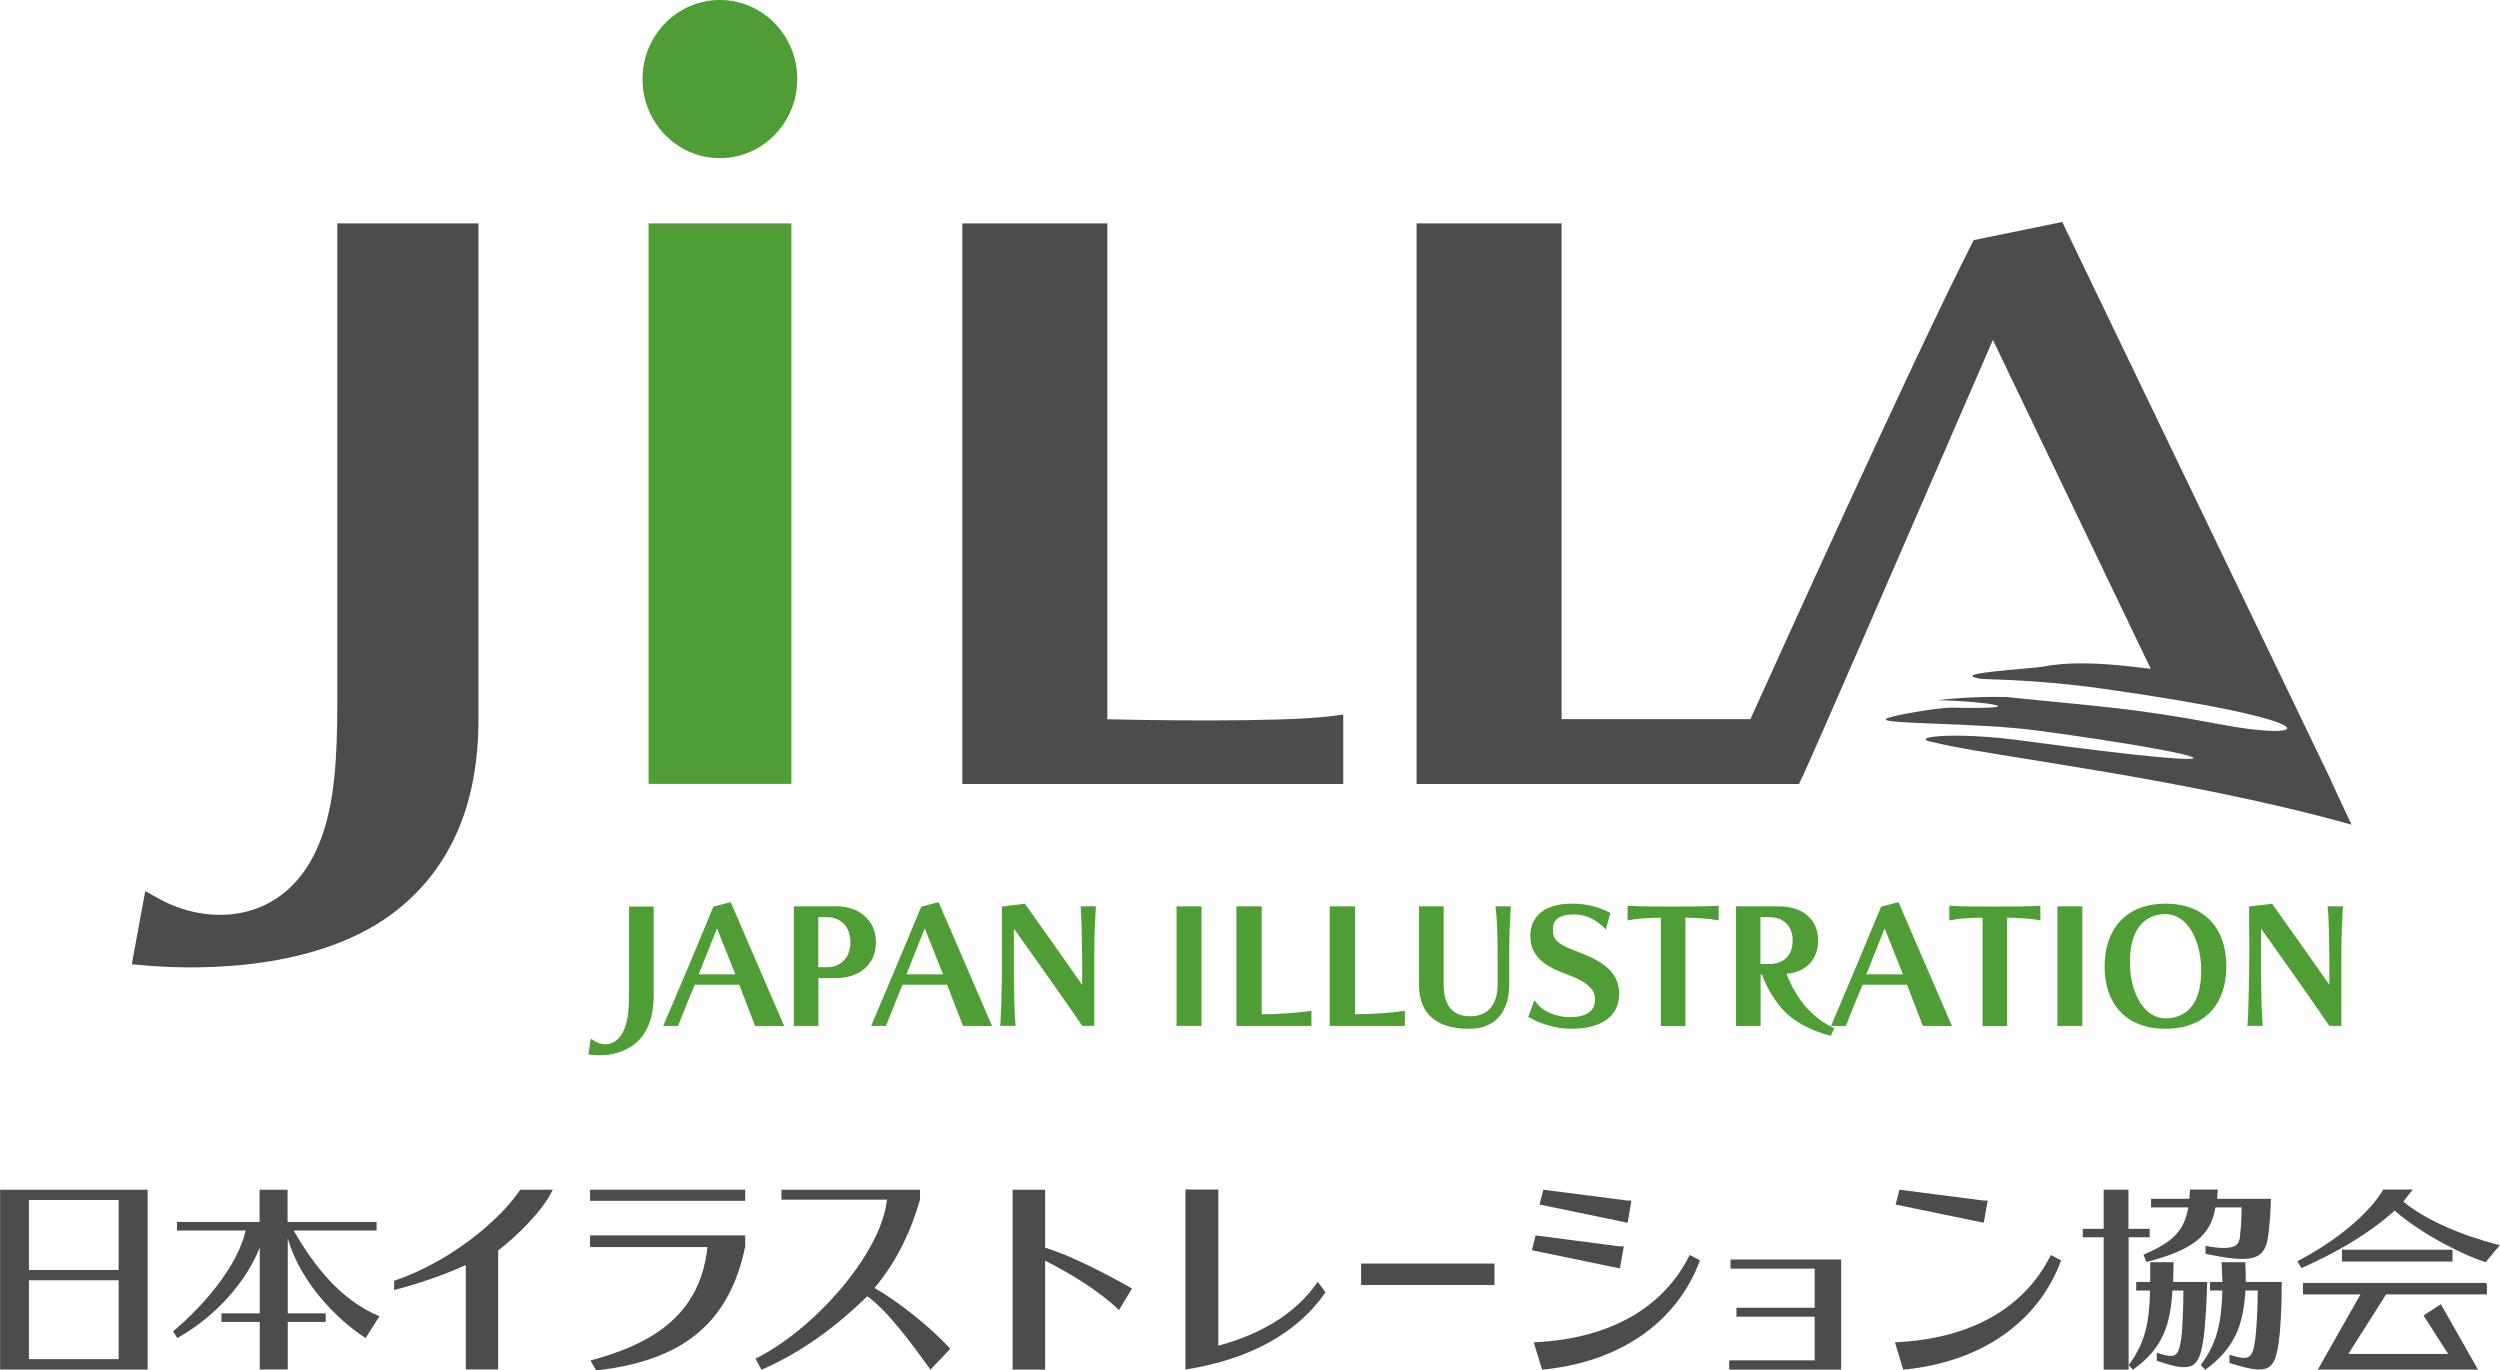 <?xml version="1.0" encoding="UTF-8"?><svg id="_レイヤー_2" xmlns="http://www.w3.org/2000/svg" width="52.3mm" height="28.67mm" viewBox="0 0 148.26 81.28"><defs><style>.cls-1{stroke:#4f9e35;stroke-width:.21px;}.cls-1,.cls-2{fill:#4f9e35;}.cls-3{fill-rule:evenodd;}.cls-3,.cls-2,.cls-4{stroke-width:0px;}.cls-3,.cls-4{fill:#4d4c4c;}</style></defs><g id="_レイヤー_1-2"><path class="cls-4" d="m23.22,54.22c3.41-2.53,5.15-6.4,5.15-11.53V13.25h-8.37v28.39c0,3.31-.16,5.96-.97,8.12-1.05,2.81-2.87,3.86-4.21,4.25-1.71.5-3.68.24-5.4-.71l-.81-.45-.8,4.34.72.06c2.21.21,9.8.59,14.69-3.03Z"/><path class="cls-4" d="m65.67,42.66V13.25h-8.6v33.25h22.59v-4.12l-.75.1c-3.07.37-11.09.23-13.24.18Z"/><polygon class="cls-2" points="38.46 13.25 38.46 46.49 46.65 46.49 46.93 46.49 46.93 13.25 38.46 13.25"/><path class="cls-2" d="m42.69,9.38c2.53,0,4.59-2.1,4.59-4.69s-2.06-4.69-4.59-4.69-4.59,2.1-4.59,4.69,2.06,4.69,4.59,4.69Z"/><path class="cls-3" d="m138.23,46.28c.08.14.12.22.12.22l-16.05-33.34-.41.09-4.84.99-.14.28c-3.62,7.13-11.91,25.51-13.1,28.13h-11.2V13.25h-8.6v33.25h22.68l.18-.38c.78-1.67,5.68-12.96,8.92-20.43l2.4-5.53,9.36,19.5c-.47-.01-3.96-.62-6.4-.12-.7.13-5.55.37-3.8.7.12.08,3.05,0,7.31.6,14.11,1.98,12.52,3.19,6.9,2.1-5-.96-7.58-1.08-12.56-1.6-2.06-.05-3.71.14-4.07.19,2.54.03,6.14.55.82.44-.81-.01-3.68.48-3.9.67-.36.32,5.41.21,8.99.69,11.13,1.5,13.81,2.59-.88.6-4.18-.57-6.92-.2-5.27.1,3.12.8,14.83,2.09,24.77,4.88l-1.23-2.63Z"/><path class="cls-1" d="m37.41,58.77c0,.77-.03,1.48-.2,2.05-.27.87-.79,1.22-1.32,1.22-.27,0-.55-.1-.78-.26l-.1.67c.16.02.34.03.52.03,1.46,0,3.13-.73,3.13-3.44v-5.17h-1.25v4.9Z"/><path class="cls-1" d="m42.38,53.86c-.88,2.15-2.37,5.67-2.89,6.88h.65c.24-.62.73-1.84.99-2.44h2.78l.94,2.44h1.49l-3.07-7.11-.89.23Zm-1.1,4.03l1.24-3.11,1.24,3.11h-2.48Z"/><path class="cls-1" d="m49.65,53.86h-2.47v6.88h1.25v-2.84h1.22c1.12,0,2.19-.66,2.19-2.01s-1.07-2.03-2.19-2.03Zm-.59,3.61h-.64v-3.18h.64c.81,0,1.48.58,1.48,1.59s-.67,1.59-1.48,1.59Z"/><path class="cls-1" d="m54.71,53.86c-.89,2.15-2.37,5.67-2.89,6.88h.65c.24-.62.73-1.84.98-2.44h2.79l.94,2.44h1.49l-3.07-7.11-.89.23Zm-1.11,4.03l1.24-3.11,1.24,3.11h-2.48Z"/><path class="cls-1" d="m64.28,56.7v2.04c-.65-.93-2.79-3.97-3.55-5.03l-1.21.15s0,1.11,0,2.31c0,.6,0,1.23,0,1.75-.02,1.1-.05,2.25-.09,2.82h.68c-.05-.56-.08-1.73-.09-2.84v-3.15c.69.95,3.4,4.79,4.22,5.99h.55v-4.06c0-1.1.05-2.24.09-2.82h-.68c.04.56.06,1.74.08,2.84Z"/><rect class="cls-1" x="69.88" y="53.86" width="1.27" height="6.88"/><path class="cls-1" d="m74.72,53.86h-1.29v6.88h4.24v-.67c-.73.11-1.91.19-2.95.19v-6.4h0Z"/><path class="cls-1" d="m80.26,53.86h-1.3v6.88h4.25v-.67c-.73.11-1.91.19-2.95.19v-6.4Z"/><path class="cls-1" d="m88.92,56.63v1.77c0,1.28-.65,1.98-1.74,1.98s-1.67-.7-1.67-1.98v-4.54h-1.25v4.54c0,1.28.58,2.51,2.87,2.51,1.77,0,2.27-1.31,2.27-2.51v-1.79c0-1.12.05-2.17.09-2.75h-.68c.07.56.11,1.65.11,2.77Z"/><path class="cls-1" d="m93.61,56.58c-1.43-.53-1.62-.83-1.62-1.48,0-.5.29-.97,1.34-.97.73,0,1.31.28,1.85.79l.2-.72c-.52-.27-1.23-.5-2.15-.5-1.67,0-2.37.78-2.37,1.82,0,.89.48,1.58,1.98,2.12,1.42.51,1.86,1.02,1.86,1.64,0,.68-.46,1.15-1.6,1.15-.81,0-1.64-.33-2.07-.89l-.27.72c.58.33,1.49.65,2.41.65,1.87,0,2.75-.78,2.75-1.97-.01-1.1-.71-1.76-2.31-2.36Z"/><path class="cls-1" d="m96.63,53.83v.63c.39-.08,1.26-.14,1.97-.14v6.43h1.25v-6.43c.78,0,1.58.07,1.97.14v-.63c-.89.04-1.7.04-2.58.04-1.01,0-1.99,0-2.61-.04Z"/><path class="cls-1" d="m106.74,59.44c-.47-.64-.76-1.28-.94-1.79,1.21-.03,1.92-.78,1.92-1.86,0-1.36-1.06-1.93-2.18-1.93h-2.48v6.88h1.25v-3.04h.27c.18.58.6,1.4,1.2,2.08.58.66,1.57,1.22,2.74,1.53l.12-.28c-.81-.37-1.48-1.02-1.9-1.59Zm-1.8-2.16h-.64v-2.99h.64c.81,0,1.48.49,1.48,1.5s-.67,1.49-1.48,1.49Z"/><path class="cls-1" d="m111.64,53.86c-.89,2.15-2.37,5.67-2.89,6.88h.65c.24-.62.73-1.84.99-2.44h2.78l.94,2.44h1.49l-3.07-7.11-.89.23Zm-1.11,4.03l1.24-3.11,1.24,3.11h-2.48Z"/><path class="cls-1" d="m115.71,53.83v.63c.39-.08,1.26-.14,1.97-.14v6.43h1.25v-6.43c.78,0,1.58.07,1.97.14v-.63c-.89.04-1.7.04-2.58.04-1.01,0-2,0-2.61-.04Z"/><rect class="cls-1" x="122.12" y="53.86" width="1.27" height="6.88"/><path class="cls-1" d="m128.43,53.7c-2.27,0-3.51,1.45-3.51,3.62s1.23,3.59,3.51,3.59,3.5-1.42,3.5-3.59c0-2.17-1.2-3.62-3.5-3.62Zm0,6.8c-1.32,0-2.22-1.51-2.22-3.46s.89-2.93,2.22-2.93,2.22,1.53,2.22,3.48-.88,2.91-2.22,2.91Z"/><path class="cls-1" d="m138.25,56.7v2.04c-.65-.93-2.79-3.97-3.55-5.03l-1.21.15s.01,1.11.01,2.31c0,.6,0,1.23-.01,1.75-.02,1.1-.05,2.25-.09,2.82h.68c-.05-.56-.08-1.73-.09-2.84v-3.15c.69.95,3.4,4.79,4.21,5.99h.55v-4.06c.01-1.1.05-2.24.09-2.82h-.68c.06.56.07,1.74.09,2.84Z"/><path class="cls-4" d="m8.71,70.56H0v10.67h8.75v-10.67h-.04Zm-1.68,10.05H1.71v-4.68h5.32v4.68Zm0-5.29H1.71v-4.15h5.32v4.15Z"/><path class="cls-4" d="m17.07,73.48c.73,2.5,2.79,4.7,4.61,5.88l.83-1.31h-.04c-2.26-.94-3.84-2.95-5.06-5.07h4.92v-.51h-5.28v-1.91h-1.66v1.91h-4.9v.51h4.08c-.51,2.14-2.46,4.42-4.29,5.96l-.02.02.25.4.03-.02c2.19-1.23,4.04-3.27,4.86-5.35v3.9h-2.27v.51h2.27v2.82h1.66v-2.82h2.25v-.51h-2.25c0-.06,0-4.03,0-4.41Z"/><polygon class="cls-4" points="44.19 70.56 44.15 70.56 34.99 70.56 34.99 71.22 44.19 71.22 44.19 70.56"/><polygon class="cls-4" points="96.75 71.2 96.49 71.2 91.53 70.56 91.3 71.44 96.53 72.52 96.75 71.2"/><polygon class="cls-4" points="117.88 71.2 117.62 71.2 112.65 70.56 112.42 71.44 117.65 72.52 117.88 71.2"/><polygon class="cls-4" points="96.3 73.92 96.04 73.92 91.07 73.27 90.85 74.15 96.07 75.23 96.3 73.92"/><path class="cls-4" d="m61.98,74v-3.44h-1.93v10.67h1.93v-6.46c3.09,1.56,4.38,2.93,4.38,2.93l.77-1.28s-3.11-1.81-5.15-2.42Z"/><path class="cls-4" d="m78.6,76.66v-.02s-.45-.62-.45-.62l-.03.04c-1.31,1.89-3.39,3.08-5.87,3.75v-9.26h-1.95v10.67h.04c3.8-.61,6.58-2.15,8.26-4.56Z"/><path class="cls-4" d="m109.15,74.7h-6.52v.54h4.99v2.32h-4.64v.53h4.64v2.59h-5.07v.55h6.64v-6.53h-.04Z"/><path class="cls-4" d="m121.62,74.45c-1.52,3.04-4.61,4.94-9.2,5.16h-.04l.49,1.62h.03c4.58-.44,7.97-2.8,9.33-6.46v-.02s-.6-.32-.6-.32v.02Z"/><path class="cls-4" d="m100.2,74.45c-1.52,3.04-4.61,4.94-9.2,5.16h-.04l.49,1.62h.03c4.58-.44,7.97-2.8,9.33-6.46v-.02s-.6-.32-.6-.32v.02Z"/><path class="cls-4" d="m133.18,75.39l-.02-.53h-1.41l.03.66s.02.45.03.51h-.74v.51h.73c-.05,1.83-.28,3.07-1.27,4.4l-.02.02.28.28.02-.02c1.8-1.32,2.23-2.72,2.36-4.68h.73c0,1.02-.08,2.41-.15,2.89-.08.63-.19.92-.39,1.04-.22.13-.58.05-1.1-.11h-.04s0,.48,0,.48h.02c1.26.41,1.91.48,2.29.26.35-.21.49-.67.6-1.44.12-.76.19-2.07.19-3.6v-.03h-2.13c0-.06-.01-.64-.01-.64Z"/><path class="cls-4" d="m127.48,72.88h-1.25v-2.32h-1.47v2.32h-1.24v.5h1.24v7.85h1.48v-7.85h1.25v-.5h-.01Z"/><path class="cls-4" d="m127.15,74.4h-.03s.17.44.17.44h.03c2.71-.7,3.78-1.54,4.07-3.23h1.55c0,.89-.08,1.58-.1,1.78-.03.22-.11.38-.25.47-.28.19-.82.21-1.75.04h-.04v.47h.03c1.79.37,2.64.39,3.12.08.28-.18.45-.48.54-.98.09-.52.16-1.39.19-2.34v-.03h-3.19c0-.06.04-.55.04-.55h-1.65s-.04.5-.04.55h-2.27v.51h2.21c-.24,1.36-.87,2.04-2.63,2.79Z"/><path class="cls-4" d="m130.9,76.06v-.03h-2.02c0-.06.03-1.17.03-1.17h-1.39v1.17h-.83v.51h.82c-.04,1.81-.25,3.04-1.25,4.4l-.02.02.26.28.02-.02c1.77-1.26,2.19-2.67,2.32-4.68h.65c0,.76-.05,2.27-.12,2.77-.08.57-.16.92-.38,1.05-.2.12-.53.05-1.04-.12l-.04-.02v.49h.02c1.02.35,1.69.5,2.1.26.32-.19.5-.59.63-1.45.14-.81.22-2.62.24-3.46Z"/><path class="cls-4" d="m142.02,71.8c1.7,1.49,4.26,2.71,5.37,3.05h.03s.84-1.01.84-1.01h-.04c-2.26-.57-4.36-1.49-5.69-2.57.03-.05.56-.72.56-.72h-1.75s-1.11,2.16-5.07,4.24h-.03s.24.41.24.41h.03c1.97-.88,3.86-1.93,5.51-3.4Z"/><rect class="cls-4" x="138.89" y="74.12" width="6.56" height=".7"/><path class="cls-4" d="m44.15,73.27h-9.16v.69h6.96c-.44,4.31-3.71,5.86-6.94,6.73l.35.59h.02c4.42-.52,7.77-2.25,8.81-7.35v-.65h-.04Z"/><polygon class="cls-4" points="23.35 76.53 23.38 76.52 23.34 76.52 23.35 76.53"/><path class="cls-4" d="m32.78,70.56h-1.93s-.02.03-.02.03c-1.27,1.87-4.22,4.28-7.46,5.37v.55c1.46-.38,2.89-.87,4.25-1.48v6.19h1.92v-7.06h0c1-.76,2.62-2.29,3.24-3.6Z"/><path class="cls-4" d="m51.86,76.39c1.07-1.28,2.03-2.92,2.7-5.25v-.58h-8.22v.59h6.26c-.36,3.28-4.41,7.76-7.8,9.43l.35.65h.03c2.49-1.09,4.56-2.69,6.25-4.35,1.19.83,2.68,2.87,3.73,4.32l.02.03,1.17-1.23c-1.15-1.3-3.2-2.89-4.49-3.61Z"/><rect class="cls-4" x="80.72" y="74.94" width="7.91" height="1.27"/><polygon class="cls-4" points="146.96 81.23 144.76 77.35 143.73 78.02 145.19 80.3 139.27 80.3 141.51 76.77 147.49 76.77 147.49 76.27 147.46 76.09 136.58 76.09 136.58 76.77 139.99 76.77 137.46 81.23 146.96 81.23"/></g></svg>